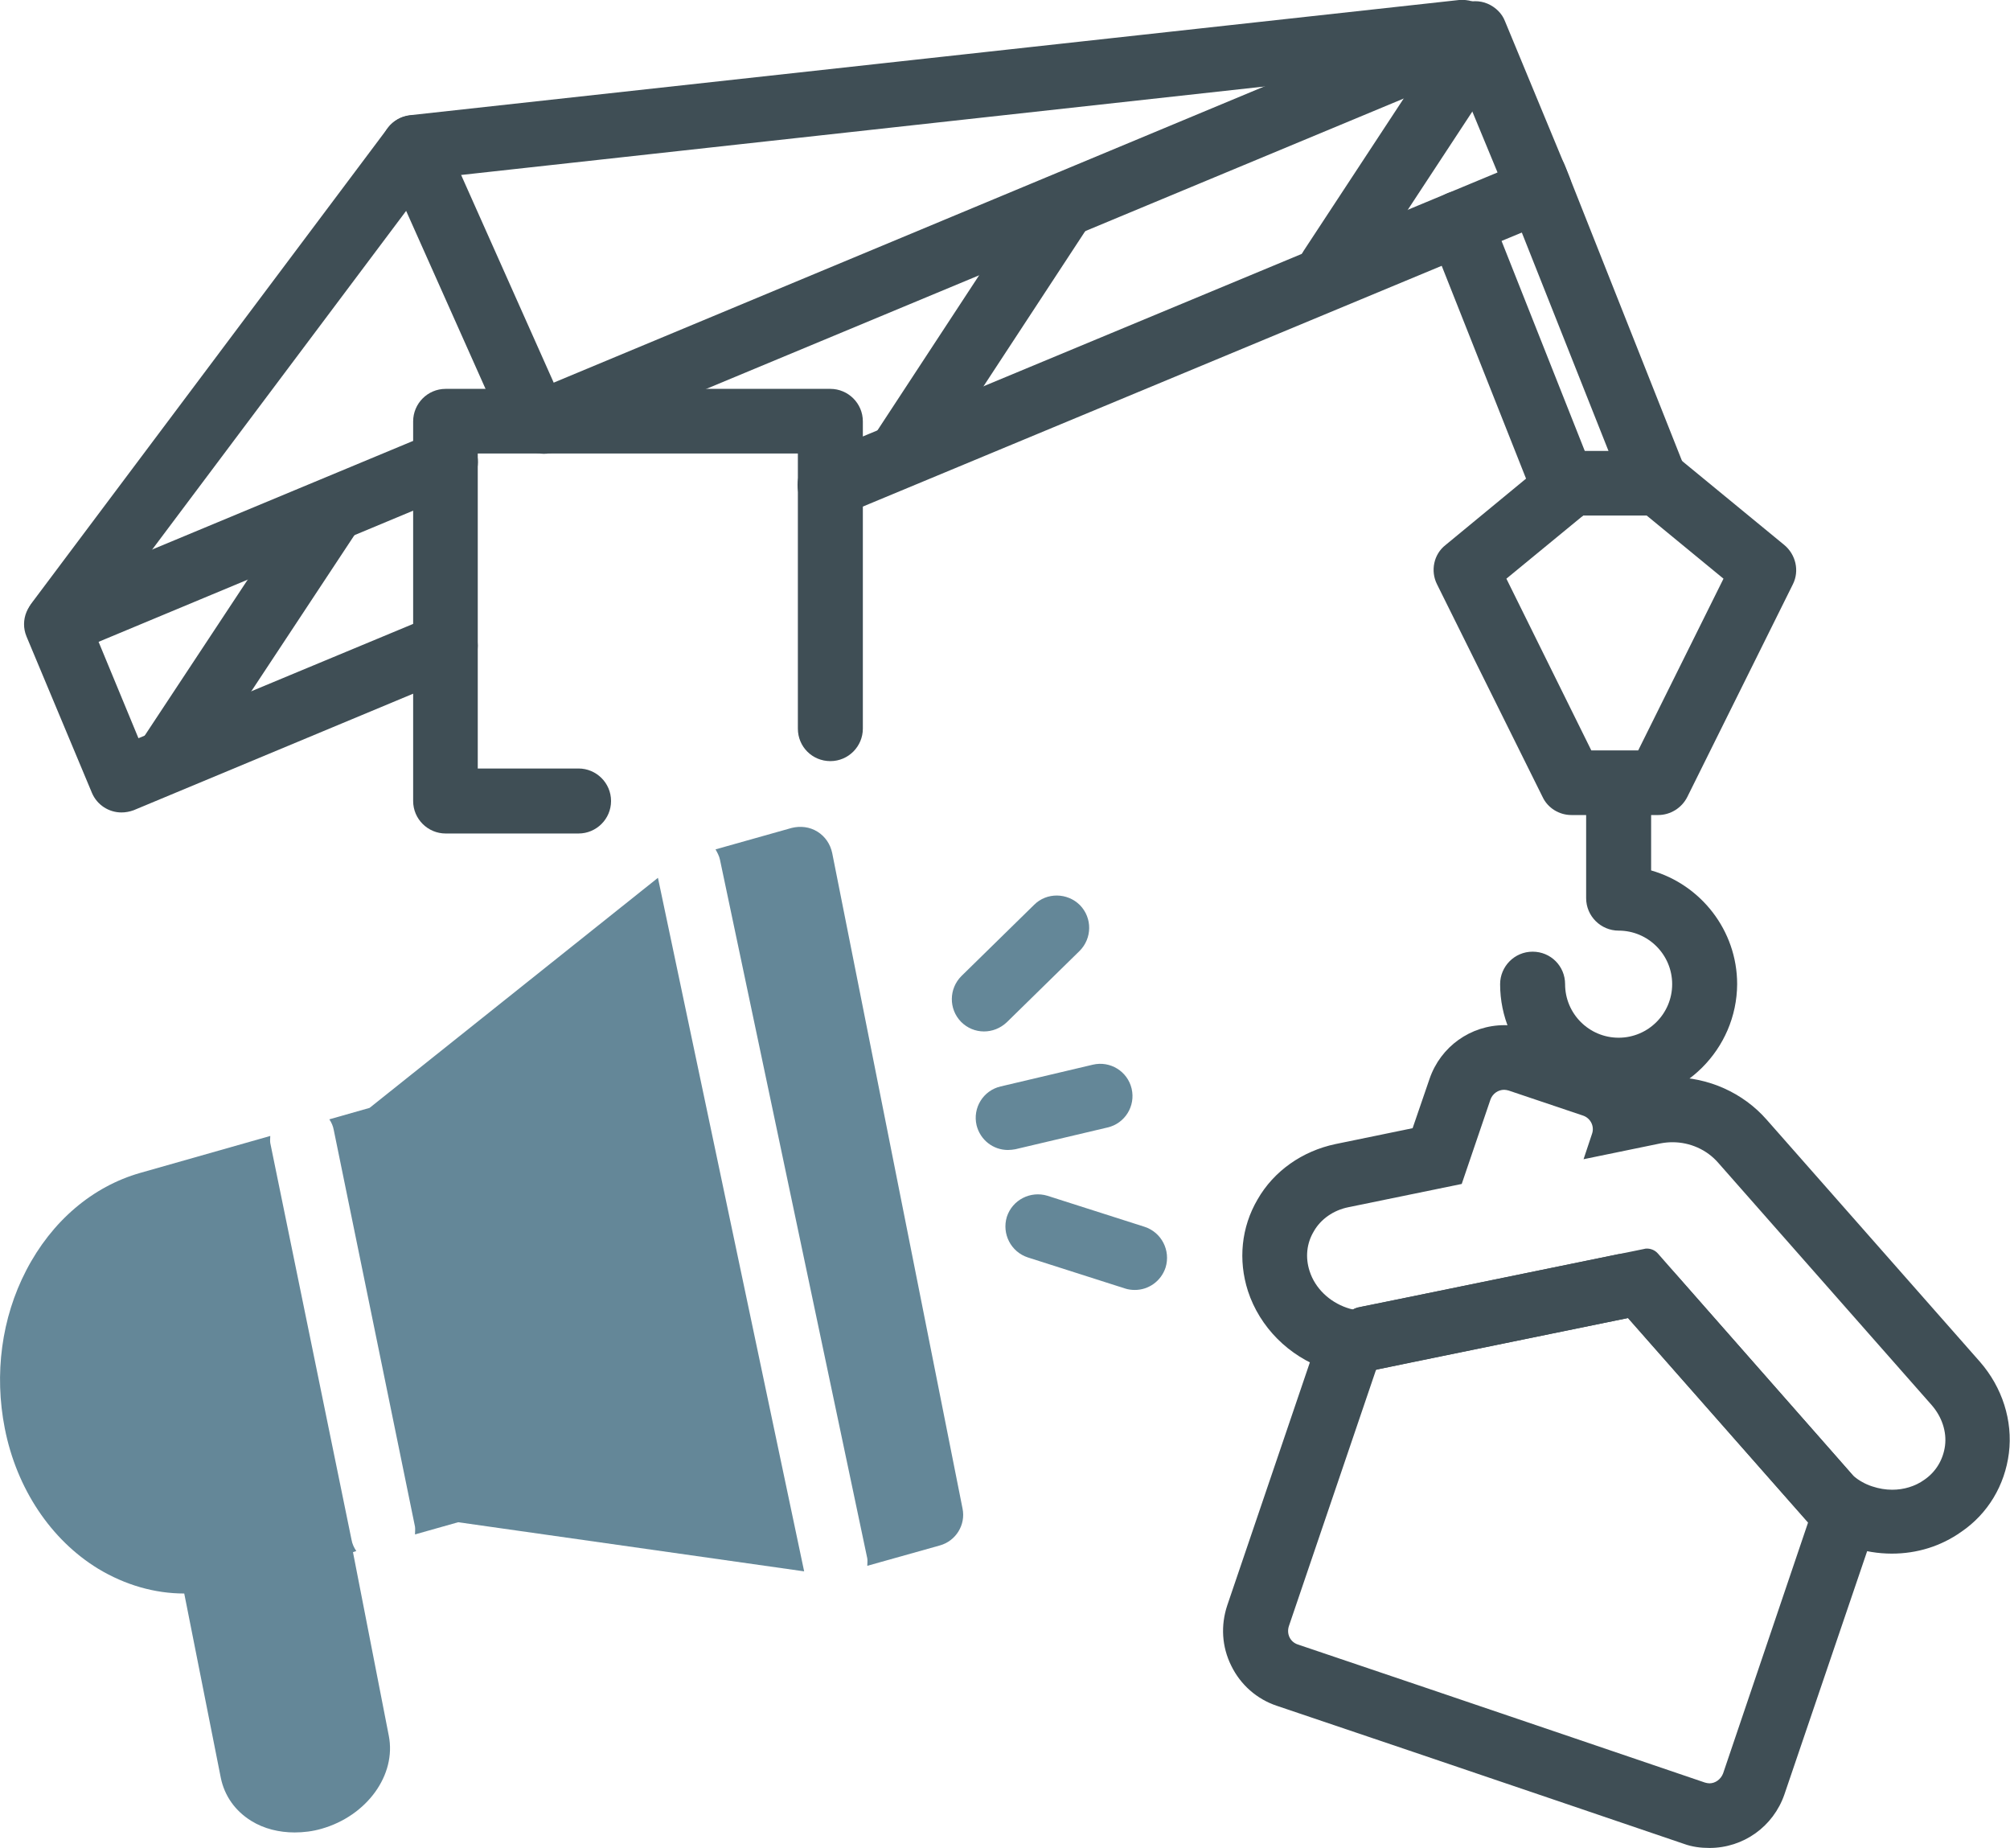 <svg xmlns="http://www.w3.org/2000/svg" xmlns:xlink="http://www.w3.org/1999/xlink" id="Ebene_1" x="0px" y="0px" viewBox="0 0 54.44 50.04" style="enable-background:new 0 0 54.44 50.04;" xml:space="preserve"> <style type="text/css"> .st0{fill:#3F4E55;} .st1{fill:none;stroke:#3F4E55;stroke-width:1.75;stroke-linecap:round;stroke-linejoin:round;stroke-miterlimit:10;} .st2{fill:#648798;} </style> <g> <g> <g> <path class="st0" d="M15.67,22.57h-3.6c-0.48,0-0.88-0.39-0.88-0.88V11.41c0-0.48,0.39-0.88,0.88-0.88h10.42 c0.48,0,0.88,0.39,0.88,0.88v8.32c0,0.48-0.39,0.88-0.88,0.88s-0.88-0.39-0.88-0.88v-7.45h-8.67v8.53h2.73 c0.48,0,0.88,0.39,0.88,0.88S16.15,22.57,15.67,22.57z"></path> </g> <g> <path class="st1" d="M20.92,41.94"></path> </g> <g> <g> <path class="st0" d="M3.29,22c-0.34,0-0.66-0.2-0.8-0.53l-1.77-4.23c-0.19-0.45,0.03-0.96,0.47-1.14l10.55-4.39 c0.45-0.19,0.96,0.03,1.14,0.47s-0.03,0.96-0.47,1.14l-9.74,4.06l1.08,2.61l7.98-3.32c0.45-0.18,0.96,0.03,1.14,0.47 c0.19,0.45-0.02,0.96-0.47,1.14l-8.78,3.66C3.51,21.98,3.4,22,3.29,22z"></path> </g> <g> <path class="st0" d="M22.48,14.01c-0.34,0-0.67-0.2-0.81-0.54c-0.19-0.45,0.03-0.96,0.47-1.14l18.42-7.66l-1.08-2.61 L15.07,12.22c-0.45,0.19-0.96-0.03-1.14-0.47c-0.19-0.45,0.03-0.96,0.47-1.14L39.62,0.1c0.21-0.09,0.46-0.09,0.67,0 s0.39,0.26,0.47,0.47l1.62,3.91c0.01,0.02,0.02,0.05,0.03,0.07l0.1,0.25c0.09,0.22,0.09,0.46,0,0.68 c-0.09,0.22-0.26,0.39-0.48,0.48l-2.17,0.9l-17.05,7.09C22.71,13.99,22.6,14.01,22.48,14.01z"></path> </g> <g> <path class="st0" d="M4.53,21.45c-0.17,0-0.33-0.05-0.48-0.14c-0.4-0.27-0.51-0.81-0.25-1.21l4.34-6.57 c0.27-0.4,0.81-0.51,1.21-0.25c0.4,0.27,0.51,0.81,0.25,1.21l-4.34,6.57C5.09,21.31,4.81,21.45,4.53,21.45z"></path> </g> <g> <path class="st0" d="M24.38,13.18c-0.16,0-0.33-0.05-0.48-0.14c-0.4-0.26-0.52-0.81-0.25-1.21l4.4-6.71 c0.27-0.4,0.81-0.52,1.21-0.25c0.4,0.26,0.52,0.81,0.25,1.21l-4.4,6.71C24.95,13.04,24.67,13.18,24.38,13.18z"></path> </g> <g> <path class="st0" d="M36.04,8.14c-0.16,0-0.33-0.05-0.48-0.14c-0.4-0.27-0.52-0.81-0.25-1.21l3.62-5.51 c0.27-0.4,0.81-0.52,1.21-0.25c0.4,0.27,0.52,0.81,0.25,1.21l-3.62,5.51C36.61,8,36.33,8.14,36.04,8.14z"></path> </g> <g> <path class="st0" d="M11.2,4.87c-0.44,0-0.82-0.33-0.87-0.78c-0.05-0.48,0.29-0.91,0.77-0.97L39.52,0 c0.49-0.04,0.91,0.29,0.97,0.77s-0.29,0.91-0.77,0.97L11.29,4.87C11.26,4.87,11.23,4.87,11.2,4.87z"></path> </g> <g> <path class="st0" d="M1.57,17.7c-0.18,0-0.37-0.06-0.52-0.18c-0.39-0.29-0.46-0.84-0.17-1.22L10.5,3.47 c0.19-0.25,0.49-0.38,0.8-0.34c0.31,0.03,0.57,0.23,0.7,0.51l3.17,7.11c0.2,0.44,0,0.96-0.44,1.16c-0.44,0.2-0.96,0-1.16-0.44 L11,5.71L2.27,17.35C2.1,17.57,1.83,17.7,1.57,17.7z"></path> </g> <g> <path class="st0" d="M42.38,14.11c-0.35,0-0.68-0.21-0.81-0.55l-2.85-7.19c-0.18-0.45,0.04-0.96,0.49-1.14 c0.45-0.18,0.96,0.04,1.14,0.49l2.85,7.19c0.18,0.45-0.04,0.96-0.49,1.14C42.59,14.09,42.48,14.11,42.38,14.11z"></path> </g> <g> <path class="st0" d="M44.76,13.73c-0.35,0-0.68-0.21-0.81-0.55l-3.1-7.81c-0.05-0.06-0.1-0.13-0.13-0.2 c-0.2-0.44-0.04-0.94,0.4-1.14l0.09-0.04c0.22-0.1,0.47-0.1,0.69-0.01c0.22,0.09,0.39,0.27,0.48,0.49l3.2,8.07 c0.18,0.45-0.04,0.96-0.49,1.14C44.97,13.71,44.86,13.73,44.76,13.73z"></path> </g> </g> <g> <path class="st0" d="M44.91,22.07h-2.35c-0.33,0-0.64-0.19-0.78-0.49l-2.86-5.76c-0.18-0.36-0.09-0.81,0.23-1.06L42,12.41 c0.16-0.13,0.35-0.2,0.56-0.2h2.35c0.2,0,0.4,0.07,0.56,0.2l2.86,2.35c0.31,0.26,0.41,0.7,0.23,1.06l-2.86,5.76 C45.55,21.88,45.24,22.07,44.91,22.07z M43.1,20.32h1.27l2.31-4.65l-2.08-1.71h-1.72l-2.08,1.71L43.1,20.32z"></path> </g> <g> <path class="st0" d="M43.83,29.85c-1.77,0-3.2-1.44-3.2-3.2c0-0.48,0.39-0.88,0.88-0.88s0.88,0.39,0.88,0.88 c0,0.8,0.65,1.45,1.45,1.45s1.45-0.65,1.45-1.45s-0.65-1.45-1.45-1.45c-0.48,0-0.88-0.39-0.88-0.88V21.8 c0-0.48,0.39-0.88,0.88-0.88s0.88,0.39,0.88,0.88v1.77c1.34,0.38,2.33,1.62,2.33,3.08C47.04,28.41,45.6,29.85,43.83,29.85z"></path> </g> <g> <g> <g> <path class="st0" d="M44.09,35.69l4.88,5.54l-2.3,6.79c-0.06,0.16-0.21,0.27-0.37,0.27c-0.04,0-0.08-0.01-0.12-0.02l-3.53-1.2 l-3.92-1.33l-3.58-1.21c-0.21-0.07-0.31-0.29-0.24-0.5l2.36-6.94L44.09,35.69 M44.09,33.94c-0.12,0-0.23,0.01-0.35,0.04 l-6.83,1.4c-0.61,0.12-1.11,0.56-1.31,1.15l-2.36,6.94c-0.18,0.54-0.15,1.12,0.11,1.64c0.25,0.51,0.69,0.9,1.23,1.08l3.58,1.21 l3.92,1.33l3.53,1.2c0.22,0.08,0.45,0.11,0.69,0.11c0.92,0,1.73-0.58,2.03-1.45l2.31-6.79c0.2-0.59,0.07-1.25-0.34-1.72 l-4.88-5.54C45.06,34.15,44.58,33.94,44.09,33.94L44.09,33.94z"></path> </g> </g> <g> <g> <path class="st0" d="M40.74,29.51c0.04,0,0.08,0.01,0.12,0.02l2.02,0.68c0.2,0.07,0.31,0.29,0.24,0.49l-0.23,0.69l2.09-0.43 c0.11-0.02,0.21-0.03,0.32-0.03c0.47,0,0.93,0.2,1.24,0.56l5.78,6.56c0.27,0.31,0.41,0.71,0.36,1.1 c-0.05,0.37-0.24,0.7-0.56,0.92c-0.25,0.18-0.56,0.27-0.87,0.27c-0.18,0-0.36-0.03-0.54-0.09c-0.19-0.06-0.36-0.16-0.51-0.28 c0,0,0-0.01-0.01-0.01l-0.56-0.64l-4.73-5.38c-0.07-0.08-0.18-0.13-0.29-0.13c-0.03,0-0.05,0-0.08,0.01l-6.6,1.35l-1.14,0.23 c-0.05,0.01-0.1,0.03-0.14,0.06c-0.06-0.01-0.12-0.03-0.18-0.05c-0.46-0.16-0.85-0.52-1-0.99c-0.12-0.37-0.08-0.75,0.11-1.07 c0.19-0.34,0.54-0.58,0.94-0.66l3.07-0.63l0,0l0.78-2.29C40.43,29.61,40.58,29.51,40.74,29.51 M40.75,27.76 C40.75,27.76,40.75,27.76,40.75,27.76c-0.92,0-1.73,0.58-2.03,1.45l-0.46,1.34l-2.09,0.43c-0.9,0.19-1.67,0.73-2.11,1.5 c-0.44,0.75-0.53,1.64-0.26,2.48c0.32,0.98,1.11,1.77,2.1,2.11c0.14,0.05,0.27,0.08,0.41,0.11c0.11,0.02,0.22,0.03,0.33,0.03 c0.23,0,0.46-0.05,0.67-0.13l0.96-0.2l5.83-1.19l4.21,4.78l0.57,0.64c0.02,0.03,0.05,0.06,0.08,0.08 c0.04,0.04,0.09,0.08,0.13,0.12l0,0c0.31,0.25,0.67,0.45,1.05,0.58c0.36,0.12,0.73,0.18,1.1,0.18c0.68,0,1.33-0.2,1.88-0.59 c0.72-0.49,1.18-1.26,1.29-2.13c0.11-0.88-0.18-1.78-0.78-2.47l-5.78-6.56c-0.64-0.73-1.58-1.15-2.56-1.15 c-0.22,0-0.45,0.02-0.67,0.07l-0.17,0.03c-0.26-0.34-0.61-0.59-1.02-0.73l-2.02-0.68C41.21,27.8,40.98,27.76,40.75,27.76 L40.75,27.76z"></path> </g> </g> </g> </g> <g> <path class="st2" d="M9.56,42.03L9.65,42c-0.06-0.09-0.11-0.19-0.13-0.31l-2.2-10.74c-0.01-0.06,0-0.13,0-0.19l-3.52,1 c-1.3,0.37-2.4,1.31-3.09,2.64c-0.67,1.29-0.87,2.81-0.58,4.28c0.32,1.63,1.25,3.02,2.53,3.8c0.73,0.44,1.53,0.67,2.33,0.67 c0,0,0,0,0,0l0.99,4.99c0.1,0.49,0.39,0.9,0.83,1.17c0.34,0.21,0.75,0.31,1.17,0.31c0.24,0,0.49-0.03,0.73-0.1 c1.23-0.35,2.03-1.46,1.82-2.52L9.56,42.03z"></path> <path class="st2" d="M17.82,23.77L10.01,30l-1.09,0.31c0.06,0.09,0.1,0.18,0.12,0.29l2.2,10.74c0.01,0.07,0,0.14,0,0.21l1.17-0.33 l9.37,1.33L17.82,23.77z"></path> <path class="st2" d="M26.07,40.85L22.54,23.1c-0.05-0.24-0.19-0.45-0.4-0.58c-0.21-0.13-0.46-0.16-0.7-0.1l-2.06,0.58 c0.05,0.09,0.1,0.18,0.12,0.28l3.99,18.92c0.01,0.07,0,0.13,0,0.2l1.96-0.55C25.89,41.73,26.16,41.29,26.07,40.85z"></path> </g> <g> <g> <line class="st2" x1="27.31" y1="30.26" x2="29.81" y2="29.67"></line> <path class="st2" d="M27.3,31.14c-0.4,0-0.75-0.27-0.85-0.67c-0.11-0.47,0.18-0.94,0.65-1.05l2.5-0.59 c0.47-0.11,0.94,0.18,1.05,0.65c0.11,0.47-0.18,0.94-0.65,1.05l-2.5,0.59C27.44,31.13,27.37,31.14,27.3,31.14z"></path> </g> <g> <line class="st2" x1="26.65" y1="27.06" x2="28.62" y2="25.12"></line> <path class="st2" d="M26.65,27.93c-0.23,0-0.45-0.09-0.62-0.26c-0.34-0.35-0.33-0.9,0.01-1.24l1.97-1.93 c0.34-0.34,0.9-0.33,1.24,0.01c0.34,0.35,0.33,0.9-0.01,1.24l-1.97,1.93C27.09,27.85,26.87,27.93,26.65,27.93z"></path> </g> <g> <line class="st2" x1="30.74" y1="34.06" x2="28.11" y2="33.21"></line> <path class="st2" d="M30.74,34.93c-0.09,0-0.18-0.01-0.27-0.04l-2.63-0.84c-0.46-0.15-0.71-0.64-0.57-1.1 c0.15-0.46,0.64-0.71,1.1-0.57l2.63,0.84c0.46,0.15,0.71,0.64,0.57,1.1C31.45,34.69,31.11,34.93,30.74,34.93z"></path> </g> </g> </g> </svg>